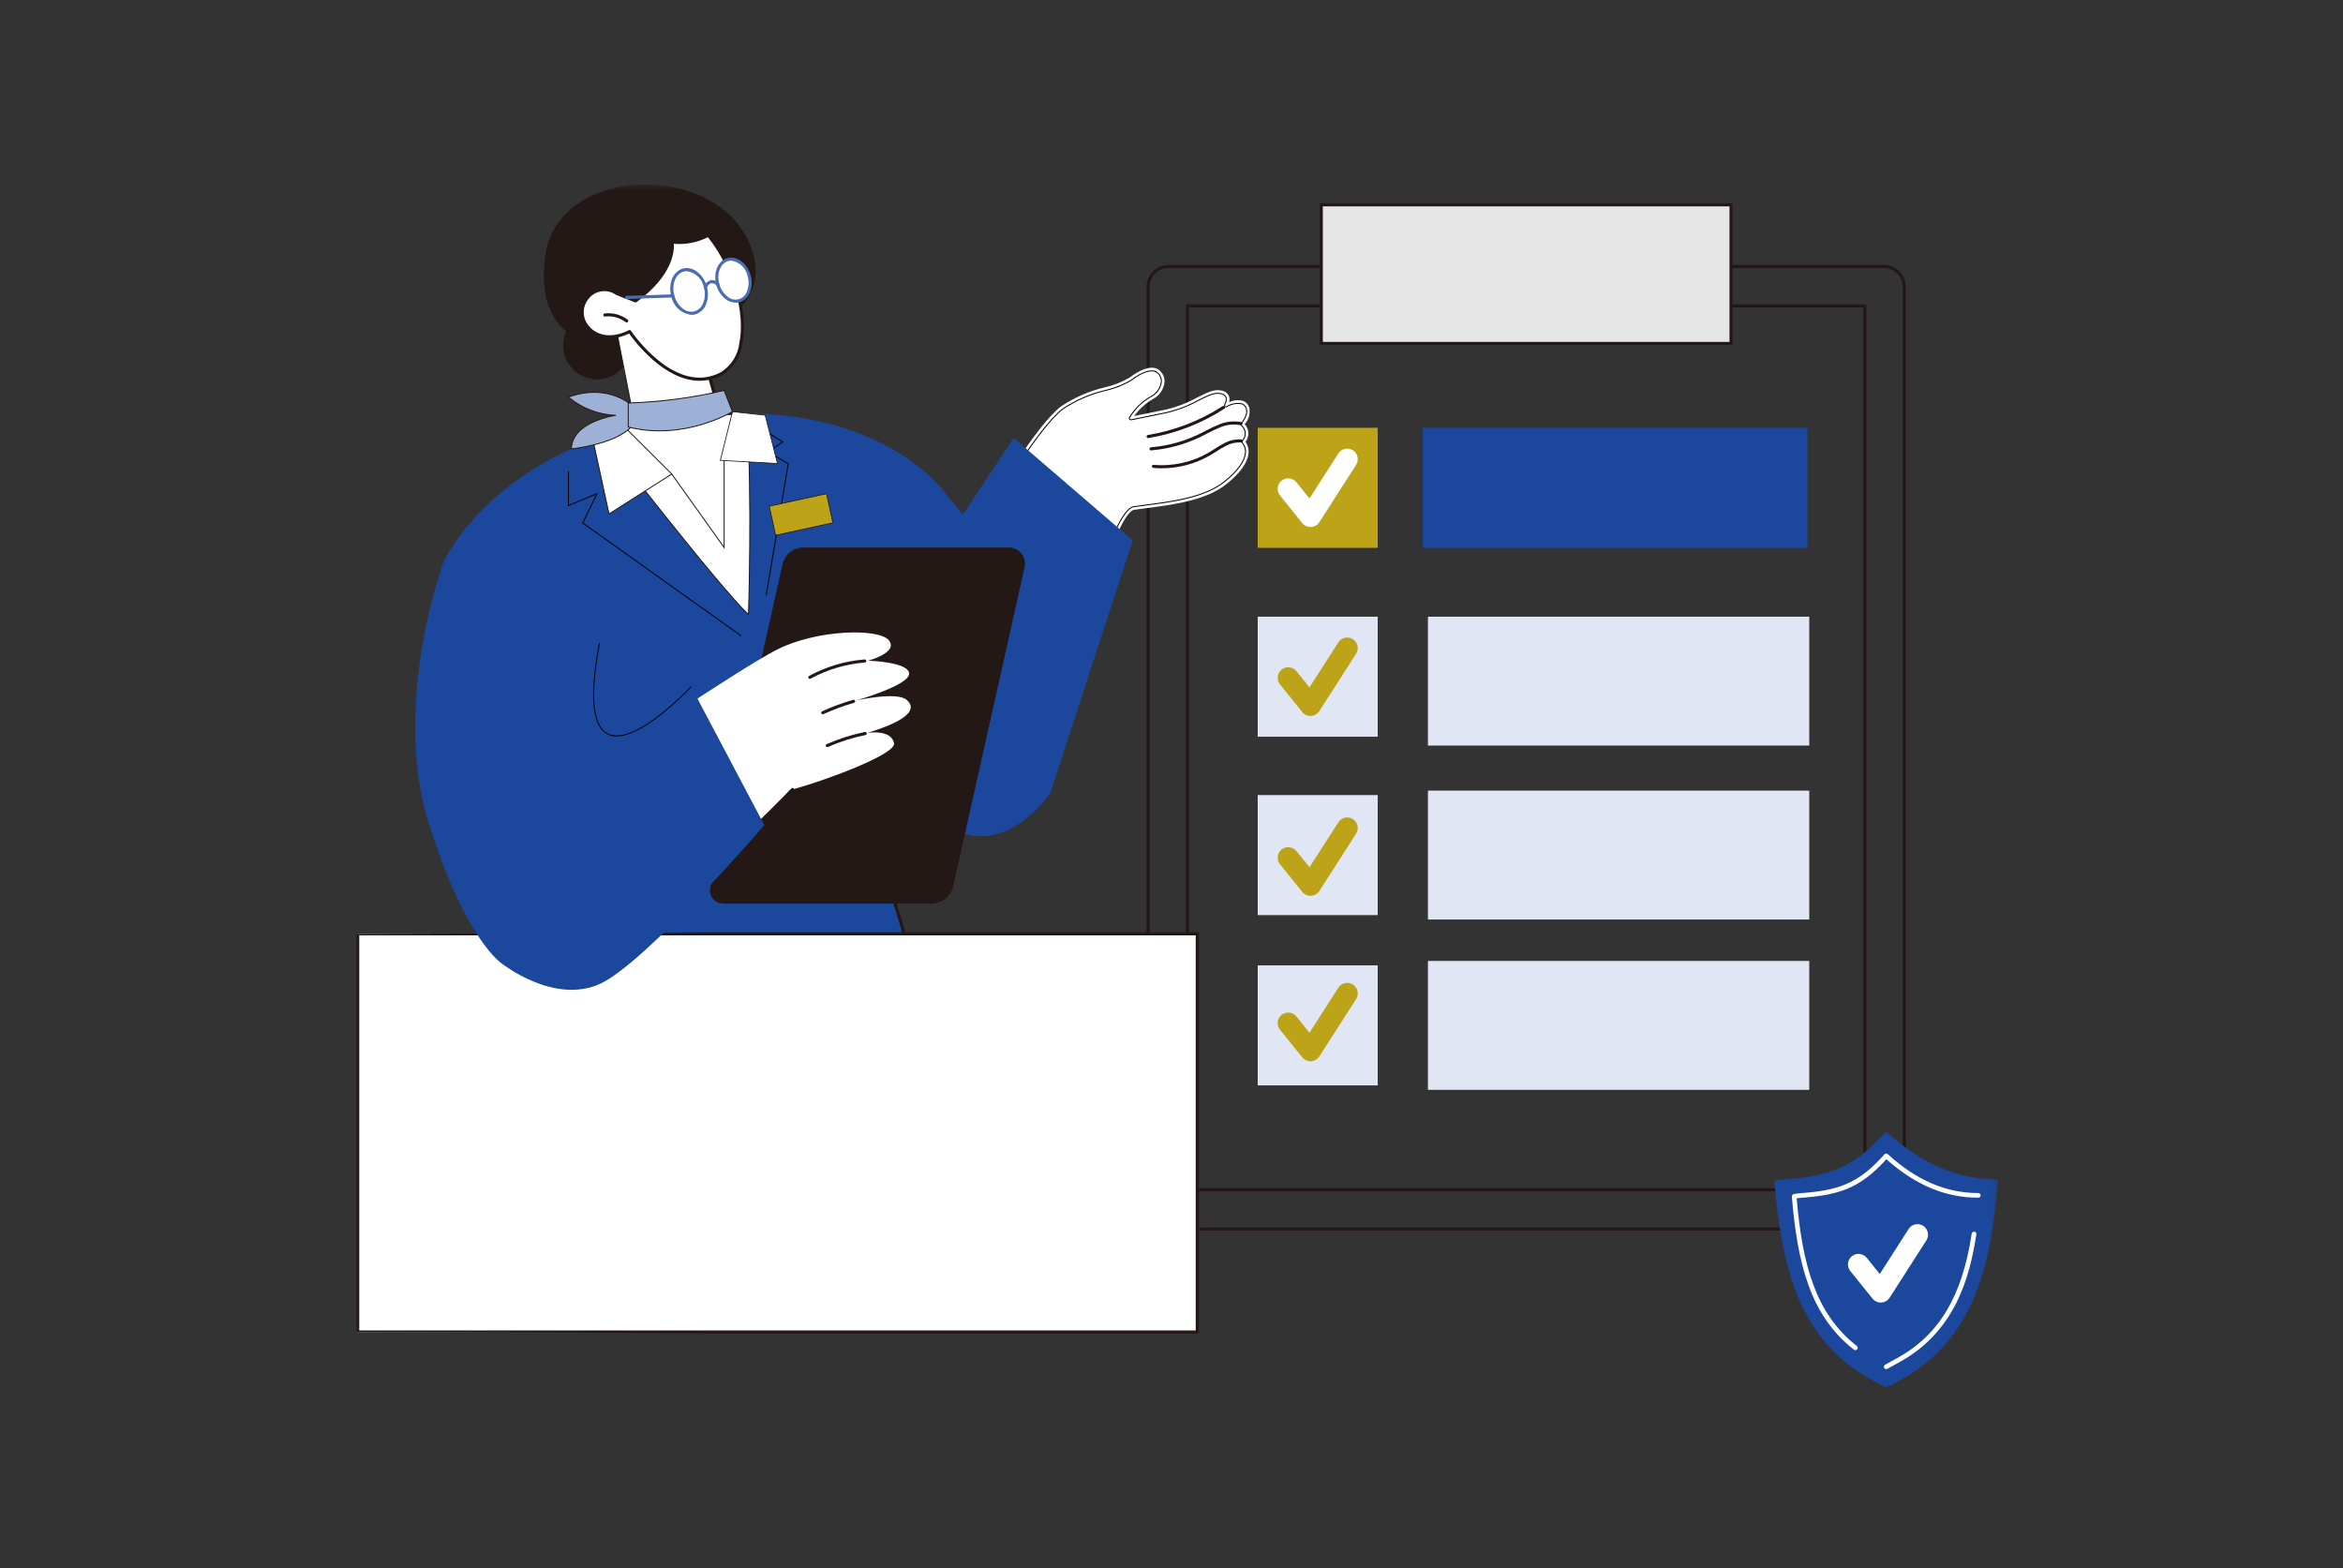 <svg width="375" height="251" viewBox="0 0 375 251" fill="none" xmlns="http://www.w3.org/2000/svg">
<rect x="0" y="0" width="375" height="251" fill="#333333" stroke="none"/>
<mask id="mask0_15_2579" style="mask-type:luminance" maskUnits="userSpaceOnUse" x="57" y="29" width="263" height="194">
<path d="M319.789 29.525H57V222.114H319.789V29.525Z" fill="white"/>
</mask>
<g mask="url(#mask0_15_2579)">
<path d="M301.55 196.958H192.167C192.101 196.958 192.037 196.932 191.99 196.885C191.943 196.838 191.917 196.774 191.917 196.708C191.917 196.642 191.943 196.578 191.99 196.531C192.037 196.484 192.101 196.458 192.167 196.458H301.55C302.337 196.457 303.092 196.144 303.649 195.588C304.206 195.031 304.519 194.276 304.52 193.488V45.877C304.519 45.09 304.206 44.334 303.649 43.778C303.092 43.221 302.337 42.907 301.55 42.907H186.978C186.19 42.907 185.435 43.221 184.878 43.778C184.321 44.334 184.008 45.09 184.008 45.877V180.977C184.008 181.043 183.981 181.107 183.935 181.154C183.888 181.201 183.824 181.227 183.758 181.227C183.692 181.227 183.628 181.201 183.581 181.154C183.534 181.107 183.508 181.043 183.508 180.977V45.877C183.508 44.957 183.873 44.075 184.524 43.424C185.174 42.773 186.057 42.408 186.977 42.408H301.55C302.47 42.409 303.352 42.775 304.002 43.425C304.652 44.075 305.018 44.957 305.019 45.877V193.49C305.017 194.41 304.652 195.291 304.001 195.942C303.351 196.592 302.469 196.958 301.55 196.959" fill="#231815"/>
<path d="M298.478 190.667H191.412C191.346 190.667 191.282 190.641 191.235 190.594C191.188 190.547 191.162 190.483 191.162 190.417C191.162 190.351 191.188 190.287 191.235 190.24C191.282 190.193 191.346 190.167 191.412 190.167H298.229V49.197H190.298V180.981C190.298 181.047 190.272 181.111 190.225 181.158C190.178 181.205 190.114 181.231 190.048 181.231C189.982 181.231 189.918 181.205 189.871 181.158C189.824 181.111 189.798 181.047 189.798 180.981V48.948C189.797 48.915 189.804 48.883 189.816 48.852C189.828 48.822 189.847 48.794 189.87 48.771C189.893 48.748 189.921 48.73 189.951 48.717C189.981 48.705 190.014 48.699 190.047 48.699H298.478C298.511 48.699 298.543 48.705 298.573 48.718C298.604 48.73 298.631 48.748 298.654 48.772C298.677 48.795 298.696 48.822 298.708 48.852C298.721 48.883 298.727 48.915 298.727 48.948V190.418C298.726 190.484 298.7 190.547 298.653 190.593C298.607 190.64 298.544 190.666 298.478 190.667Z" fill="#231815"/>
<path d="M277.054 32.776H211.472V54.974H277.054V32.776Z" fill="#E6E6E6"/>
<path d="M277.055 55.223H211.472C211.406 55.222 211.343 55.196 211.296 55.15C211.25 55.103 211.223 55.04 211.223 54.974V32.776C211.223 32.743 211.229 32.711 211.241 32.681C211.254 32.65 211.272 32.623 211.295 32.6C211.318 32.577 211.346 32.558 211.376 32.546C211.406 32.533 211.439 32.527 211.472 32.527H277.054C277.086 32.527 277.119 32.533 277.149 32.545C277.18 32.557 277.207 32.576 277.231 32.599C277.254 32.622 277.272 32.65 277.285 32.68C277.297 32.711 277.303 32.743 277.303 32.776V54.976C277.303 55.009 277.296 55.041 277.284 55.071C277.272 55.102 277.253 55.129 277.23 55.152C277.207 55.175 277.179 55.194 277.149 55.206C277.119 55.219 277.086 55.225 277.054 55.225M211.721 54.725H276.808V33.025H211.721V54.725Z" fill="#231815"/>
<path d="M289.574 98.697H228.543V119.326H289.574V98.697Z" fill="#E0E6F4"/>
<path d="M289.574 126.536H228.543V147.165H289.574V126.536Z" fill="#E0E6F4"/>
<path d="M220.508 98.697H201.296V117.909H220.508V98.697Z" fill="#E0E6F4"/>
<path d="M220.508 127.245H201.296V146.457H220.508V127.245Z" fill="#E0E6F4"/>
<path d="M289.574 153.795H228.543V174.424H289.574V153.795Z" fill="#E0E6F4"/>
<path d="M220.508 154.504H201.296V173.716H220.508V154.504Z" fill="#E0E6F4"/>
<path d="M289.283 68.467H227.703V87.679H289.283V68.467Z" fill="#1B489D"/>
<path d="M220.508 68.467H201.296V87.679H220.508V68.467Z" fill="#BCA317"/>
<path d="M301.877 222.115L299.529 220.826C287.746 214.348 285.11 202.392 283.977 188.972L284.849 188.836C292.806 188.279 296.699 186.944 301.873 181.104C308.052 186.723 313.95 188.772 319.731 188.772L319.789 188.784C318.723 202.307 316.036 214.372 304.147 220.872L301.877 222.115Z" fill="#1B489D"/>
<path d="M296.953 216.085C296.87 216.084 296.79 216.057 296.723 216.007C289.723 210.545 287.691 202.261 286.788 191.5C286.781 191.406 286.809 191.313 286.868 191.239C286.926 191.164 287.01 191.115 287.103 191.1L287.819 190.987H287.85C294.036 190.555 297.318 189.593 301.608 184.746C301.676 184.672 301.769 184.627 301.869 184.621C301.97 184.618 302.067 184.654 302.142 184.721C306.736 188.902 311.462 190.934 316.585 190.934C316.611 190.933 316.638 190.935 316.663 190.942L316.71 190.95C316.758 190.96 316.804 190.98 316.844 191.008C316.885 191.036 316.919 191.071 316.946 191.112C316.973 191.154 316.991 191.2 317 191.248C317.009 191.296 317.008 191.346 316.998 191.394C316.988 191.442 316.969 191.487 316.942 191.528C316.914 191.568 316.879 191.603 316.838 191.63C316.797 191.657 316.752 191.675 316.703 191.684C316.655 191.693 316.606 191.692 316.558 191.682H316.546C311.346 191.67 306.56 189.658 301.916 185.527C297.575 190.319 294.188 191.293 287.916 191.733L287.558 191.791C288.462 202.179 290.475 210.179 297.182 215.415C297.244 215.463 297.289 215.529 297.312 215.604C297.334 215.678 297.333 215.759 297.307 215.832C297.282 215.906 297.234 215.97 297.17 216.016C297.107 216.061 297.031 216.085 296.953 216.085Z" fill="white"/>
<path d="M301.888 219.117C301.805 219.117 301.725 219.089 301.66 219.039C301.594 218.988 301.548 218.917 301.527 218.836C301.507 218.756 301.513 218.672 301.546 218.596C301.579 218.52 301.637 218.457 301.709 218.417L303.578 217.393C310.336 213.698 314.035 207.544 315.578 197.433C315.586 197.384 315.603 197.338 315.628 197.296C315.653 197.254 315.687 197.217 315.727 197.188C315.766 197.159 315.811 197.138 315.859 197.126C315.907 197.114 315.956 197.112 316.005 197.12C316.053 197.127 316.1 197.144 316.142 197.169C316.184 197.195 316.221 197.228 316.25 197.268C316.279 197.307 316.3 197.352 316.312 197.4C316.323 197.448 316.326 197.497 316.318 197.546C315.251 204.522 312.884 213.157 303.938 218.046L302.069 219.066C302.014 219.096 301.953 219.113 301.89 219.113" fill="white"/>
<path d="M301.172 208.466H301.11C300.843 208.481 300.576 208.432 300.332 208.323C300.087 208.214 299.872 208.048 299.705 207.839L296.143 203.42C295.862 203.072 295.73 202.627 295.777 202.182C295.824 201.737 296.046 201.328 296.394 201.047C296.742 200.766 297.187 200.634 297.632 200.681C298.077 200.728 298.486 200.95 298.767 201.298L300.861 203.898L305.478 196.692C305.598 196.506 305.753 196.345 305.935 196.219C306.117 196.092 306.323 196.003 306.539 195.956C306.756 195.909 306.979 195.905 307.197 195.945C307.415 195.984 307.624 196.066 307.81 196.186C307.996 196.306 308.157 196.461 308.283 196.643C308.41 196.826 308.499 197.031 308.546 197.247C308.593 197.464 308.597 197.687 308.557 197.906C308.518 198.124 308.436 198.332 308.316 198.518L302.437 207.695C302.299 207.912 302.113 208.094 301.894 208.228C301.675 208.361 301.428 208.443 301.172 208.466Z" fill="white"/>
<path d="M209.895 84.343H209.833C209.565 84.358 209.299 84.309 209.054 84.2C208.81 84.091 208.595 83.925 208.428 83.716L204.866 79.302C204.726 79.13 204.622 78.932 204.559 78.719C204.497 78.507 204.476 78.284 204.5 78.064C204.523 77.843 204.589 77.63 204.695 77.435C204.801 77.24 204.944 77.068 205.117 76.929C205.465 76.648 205.91 76.516 206.355 76.563C206.8 76.61 207.208 76.832 207.49 77.18L209.584 79.78L214.206 72.571C214.325 72.385 214.481 72.224 214.663 72.097C214.845 71.971 215.05 71.882 215.267 71.835C215.483 71.788 215.707 71.784 215.925 71.824C216.143 71.863 216.351 71.945 216.538 72.065C216.724 72.185 216.885 72.34 217.011 72.522C217.137 72.704 217.227 72.91 217.274 73.126C217.321 73.343 217.324 73.567 217.285 73.784C217.245 74.003 217.163 74.211 217.044 74.397L211.165 83.573C211.027 83.79 210.841 83.972 210.622 84.106C210.402 84.239 210.155 84.321 209.9 84.344" fill="white"/>
<path d="M209.895 114.577H209.833C209.565 114.592 209.299 114.543 209.054 114.434C208.81 114.325 208.595 114.159 208.428 113.95L204.866 109.536C204.584 109.188 204.453 108.743 204.5 108.298C204.547 107.853 204.769 107.444 205.117 107.163C205.465 106.882 205.91 106.75 206.355 106.797C206.8 106.844 207.208 107.066 207.49 107.414L209.584 110.014L214.206 102.804C214.325 102.618 214.481 102.457 214.663 102.33C214.845 102.204 215.05 102.115 215.267 102.068C215.483 102.021 215.707 102.017 215.925 102.057C216.143 102.096 216.351 102.178 216.538 102.298C216.724 102.418 216.885 102.573 217.011 102.755C217.137 102.937 217.227 103.143 217.274 103.359C217.321 103.576 217.324 103.799 217.285 104.017C217.245 104.236 217.163 104.444 217.044 104.63L211.161 113.804C211.023 114.021 210.837 114.203 210.618 114.337C210.398 114.47 210.151 114.552 209.896 114.575" fill="#BCA317"/>
<path d="M209.895 143.37H209.833C209.565 143.385 209.299 143.336 209.054 143.227C208.81 143.118 208.595 142.952 208.428 142.743L204.866 138.329C204.726 138.157 204.622 137.959 204.559 137.746C204.497 137.534 204.476 137.311 204.5 137.091C204.523 136.87 204.589 136.657 204.695 136.462C204.801 136.267 204.944 136.095 205.117 135.956C205.289 135.817 205.487 135.713 205.699 135.65C205.912 135.587 206.135 135.567 206.355 135.59C206.575 135.613 206.789 135.68 206.984 135.786C207.178 135.892 207.35 136.035 207.49 136.207L209.584 138.801L214.206 131.601C214.448 131.225 214.829 130.96 215.267 130.865C215.704 130.77 216.161 130.853 216.538 131.095C216.914 131.337 217.179 131.719 217.274 132.156C217.368 132.594 217.286 133.051 217.044 133.427L211.161 142.601C211.023 142.818 210.837 143 210.618 143.134C210.398 143.267 210.151 143.349 209.896 143.372" fill="#BCA317"/>
<path d="M209.895 169.846H209.833C209.565 169.861 209.299 169.812 209.054 169.703C208.81 169.593 208.595 169.428 208.428 169.219L204.866 164.805C204.726 164.633 204.622 164.435 204.559 164.222C204.497 164.01 204.476 163.787 204.5 163.566C204.523 163.346 204.589 163.133 204.695 162.938C204.801 162.743 204.944 162.571 205.117 162.432C205.289 162.293 205.487 162.189 205.699 162.126C205.912 162.063 206.135 162.043 206.355 162.066C206.575 162.089 206.789 162.156 206.984 162.262C207.178 162.368 207.35 162.511 207.49 162.683L209.584 165.283L214.206 158.076C214.325 157.89 214.481 157.729 214.663 157.602C214.845 157.476 215.05 157.387 215.267 157.34C215.483 157.293 215.707 157.289 215.925 157.329C216.143 157.368 216.351 157.45 216.538 157.57C216.724 157.69 216.885 157.845 217.011 158.027C217.137 158.209 217.227 158.415 217.274 158.631C217.321 158.848 217.324 159.071 217.285 159.289C217.245 159.507 217.163 159.716 217.044 159.902L211.161 169.076C211.023 169.293 210.837 169.475 210.618 169.609C210.398 169.742 210.151 169.824 209.896 169.847" fill="#BCA317"/>
<path d="M100.98 55.297C100.98 56.369 100.662 57.416 100.066 58.308C99.471 59.199 98.625 59.893 97.634 60.303C96.644 60.714 95.555 60.821 94.503 60.612C93.452 60.403 92.487 59.887 91.729 59.129C90.971 58.371 90.455 57.405 90.246 56.354C90.037 55.303 90.144 54.213 90.554 53.223C90.964 52.233 91.659 51.387 92.55 50.791C93.441 50.196 94.489 49.878 95.561 49.878C96.272 49.878 96.977 50.018 97.635 50.29C98.292 50.562 98.889 50.962 99.393 51.465C99.896 51.968 100.295 52.566 100.567 53.223C100.84 53.881 100.98 54.585 100.98 55.297Z" fill="#231815"/>
<path d="M87.233 41.115C89.023 26.773 113.099 25.776 119.46 37.938C125.821 50.1 109.681 54.347 109.681 54.347C109.681 54.347 84.598 62.239 87.233 41.115Z" fill="#231815"/>
<path d="M159.696 99.496L149.212 78.602L131.742 93.415L143.458 123.496L159.696 99.496Z" fill="white"/>
<path d="M143.455 123.749H143.428C143.383 123.744 143.34 123.726 143.305 123.698C143.269 123.67 143.243 123.632 143.228 123.589L131.505 93.512C131.486 93.464 131.483 93.411 131.496 93.361C131.508 93.311 131.536 93.266 131.575 93.232L149.055 78.412C149.083 78.387 149.117 78.37 149.153 78.36C149.19 78.35 149.228 78.35 149.265 78.357C149.302 78.365 149.336 78.38 149.366 78.403C149.396 78.427 149.42 78.456 149.437 78.49L159.917 99.382C159.936 99.422 159.945 99.466 159.942 99.511C159.939 99.555 159.925 99.598 159.901 99.635L143.663 123.635C143.64 123.669 143.609 123.696 143.573 123.715C143.537 123.735 143.497 123.744 143.457 123.744M132.035 93.492L143.519 122.966L159.411 99.476L149.129 78.998L132.035 93.492Z" fill="#231815"/>
<path d="M150.134 94.801C153.906 89.152 164.554 69.379 169.989 65.233C173.508 62.551 179.009 62.142 181.006 60.596C182.524 59.42 184.288 58.696 185.265 59.354C186.41 60.125 186.737 62.208 184.307 63.71C182.951 64.49 181.815 65.602 181.007 66.941C181.007 66.941 182.475 66.661 186.66 65.796C190.845 64.931 193.438 62.296 195.38 62.74C197.322 63.184 196.244 64.858 196.244 64.858C198.144 63.958 199.331 64.138 199.724 65.358C200.117 66.578 198.868 67.904 198.868 67.904C199.068 68.075 199.232 68.284 199.349 68.52C199.466 68.755 199.534 69.012 199.549 69.275C199.564 69.537 199.526 69.8 199.438 70.047C199.349 70.295 199.211 70.522 199.032 70.715C200.153 72.081 199.791 74.343 196.159 77.271C192.527 80.199 186.259 80.685 181.49 81.347C177.975 81.834 171.018 108.232 167.175 122.835C166.794 124.281 166.102 125.626 165.149 126.778C164.195 127.929 163.002 128.859 161.652 129.503C160.302 130.146 158.829 130.488 157.333 130.504C155.838 130.521 154.358 130.211 152.994 129.597C150.583 128.551 148.391 127.058 146.534 125.198L150.134 94.801Z" fill="white"/>
<path d="M157.215 130.748C155.726 130.748 154.253 130.432 152.894 129.821C150.452 128.765 148.233 127.255 146.354 125.371C146.329 125.344 146.309 125.311 146.297 125.276C146.285 125.24 146.281 125.202 146.284 125.165L149.884 94.765C149.889 94.726 149.904 94.688 149.927 94.656C150.947 93.126 152.489 90.533 154.276 87.528C159.158 79.321 165.842 68.078 169.837 65.028C171.967 63.614 174.33 62.587 176.817 61.995C178.237 61.676 179.598 61.136 180.85 60.395C182.294 59.278 184.25 58.363 185.405 59.141C185.718 59.358 185.971 59.65 186.143 59.99C186.314 60.33 186.398 60.708 186.386 61.088C186.334 61.688 186.128 62.264 185.786 62.76C185.445 63.256 184.981 63.655 184.439 63.918C183.297 64.603 182.304 65.509 181.519 66.585C182.282 66.433 183.863 66.118 186.603 65.549C188.35 65.138 190.032 64.491 191.603 63.626C193.133 62.855 194.34 62.248 195.434 62.493C195.701 62.526 195.956 62.624 196.176 62.779C196.396 62.934 196.575 63.141 196.695 63.381C196.813 63.703 196.821 64.054 196.718 64.381C197.439 64.023 198.269 63.954 199.038 64.19C199.262 64.293 199.461 64.443 199.621 64.631C199.78 64.818 199.896 65.038 199.961 65.276C200.046 65.74 200.022 66.218 199.891 66.671C199.76 67.124 199.525 67.54 199.206 67.888C199.568 68.261 199.782 68.754 199.807 69.273C199.833 69.792 199.669 70.303 199.346 70.71C199.731 71.254 199.902 71.921 199.825 72.583C199.673 74.062 198.494 75.705 196.313 77.461C193.055 80.085 187.853 80.761 183.267 81.354C182.667 81.432 182.084 81.51 181.523 81.588C180.546 81.724 178.568 84.488 174.691 96.868C172.02 105.382 169.358 115.504 167.415 122.893C166.82 125.144 165.497 127.135 163.652 128.555C161.807 129.975 159.544 130.745 157.215 130.745M146.793 125.107C148.611 126.905 150.747 128.35 153.093 129.366C154.424 129.964 155.868 130.266 157.327 130.25C158.785 130.233 160.222 129.899 161.539 129.271C162.855 128.643 164.019 127.736 164.949 126.612C165.879 125.489 166.554 124.176 166.925 122.766C172.168 102.855 178.048 81.571 181.448 81.096C182.012 81.018 182.596 80.94 183.196 80.862C187.72 80.278 192.847 79.612 195.996 77.074C198.04 75.427 199.196 73.858 199.328 72.535C199.365 72.239 199.34 71.939 199.255 71.653C199.171 71.367 199.029 71.102 198.837 70.873C198.8 70.826 198.78 70.768 198.781 70.708C198.783 70.648 198.806 70.591 198.845 70.546C199.003 70.377 199.125 70.178 199.203 69.96C199.281 69.743 199.314 69.512 199.3 69.281C199.285 69.051 199.224 68.826 199.12 68.619C199.016 68.413 198.871 68.23 198.693 68.082C198.67 68.06 198.65 68.033 198.637 68.004C198.623 67.974 198.616 67.942 198.615 67.909C198.614 67.877 198.619 67.845 198.63 67.814C198.642 67.784 198.659 67.756 198.681 67.732C198.693 67.72 199.826 66.494 199.481 65.432C199.438 65.262 199.358 65.104 199.246 64.968C199.134 64.833 198.994 64.724 198.835 64.649C197.981 64.462 197.088 64.618 196.348 65.084C196.299 65.107 196.244 65.113 196.191 65.101C196.139 65.09 196.091 65.062 196.055 65.021C196.02 64.98 195.999 64.929 195.995 64.875C195.991 64.821 196.004 64.767 196.033 64.722C196.142 64.554 196.216 64.366 196.251 64.168C196.285 63.971 196.279 63.769 196.233 63.574C196.141 63.409 196.01 63.269 195.851 63.165C195.692 63.062 195.511 62.999 195.322 62.982C194.407 62.776 193.27 63.348 191.822 64.072C190.213 64.956 188.491 65.618 186.703 66.038C182.569 66.894 181.062 67.183 181.046 67.186C181.001 67.194 180.954 67.189 180.911 67.173C180.868 67.157 180.83 67.129 180.801 67.093C180.774 67.055 180.757 67.01 180.753 66.964C180.749 66.917 180.758 66.87 180.778 66.828C181.607 65.446 182.776 64.298 184.173 63.496C184.638 63.269 185.038 62.929 185.338 62.507C185.637 62.086 185.826 61.596 185.886 61.082C185.897 60.784 185.832 60.489 185.699 60.222C185.566 59.956 185.368 59.727 185.123 59.556C184.348 59.038 182.792 59.52 181.148 60.794C179.85 61.577 178.434 62.145 176.955 62.476C174.526 63.054 172.218 64.054 170.134 65.431C166.215 68.42 159.558 79.613 154.7 87.789C152.929 90.767 151.4 93.34 150.367 94.889L146.793 125.107ZM146.793 125.107C148.611 126.905 150.747 128.35 153.093 129.366C154.424 129.964 155.868 130.266 157.327 130.25C158.785 130.233 160.222 129.899 161.539 129.271C162.855 128.643 164.019 127.736 164.949 126.612C165.879 125.489 166.554 124.176 166.925 122.766C172.168 102.855 178.048 81.571 181.448 81.096C182.012 81.018 182.596 80.94 183.196 80.862C187.72 80.278 192.847 79.612 195.996 77.074C198.04 75.427 199.196 73.858 199.328 72.535C199.365 72.239 199.34 71.939 199.255 71.653C199.171 71.367 199.029 71.102 198.837 70.873C198.8 70.826 198.78 70.768 198.781 70.708C198.783 70.648 198.806 70.591 198.845 70.546C199.003 70.377 199.125 70.178 199.203 69.96C199.281 69.743 199.314 69.512 199.3 69.281C199.285 69.051 199.224 68.826 199.12 68.619C199.016 68.413 198.871 68.23 198.693 68.082C198.67 68.06 198.65 68.033 198.637 68.004C198.623 67.974 198.616 67.942 198.615 67.909C198.614 67.877 198.619 67.845 198.63 67.814C198.642 67.784 198.659 67.756 198.681 67.732C198.693 67.72 199.826 66.494 199.481 65.432C199.438 65.262 199.358 65.104 199.246 64.968C199.134 64.833 198.994 64.724 198.835 64.649C197.981 64.462 197.088 64.618 196.348 65.084C196.299 65.107 196.244 65.113 196.191 65.101C196.139 65.09 196.091 65.062 196.055 65.021C196.02 64.98 195.999 64.929 195.995 64.875C195.991 64.821 196.004 64.767 196.033 64.722C196.142 64.554 196.216 64.366 196.251 64.168C196.285 63.971 196.279 63.769 196.233 63.574C196.141 63.409 196.01 63.269 195.851 63.165C195.692 63.062 195.511 62.999 195.322 62.982C194.407 62.776 193.27 63.348 191.822 64.072C190.213 64.956 188.491 65.618 186.703 66.038C182.569 66.894 181.062 67.183 181.046 67.186C181.001 67.194 180.954 67.189 180.911 67.173C180.868 67.157 180.83 67.129 180.801 67.093C180.774 67.055 180.757 67.01 180.753 66.964C180.749 66.917 180.758 66.87 180.778 66.828C181.607 65.446 182.776 64.298 184.173 63.496C184.638 63.269 185.038 62.929 185.338 62.507C185.637 62.086 185.826 61.596 185.886 61.082C185.897 60.784 185.832 60.489 185.699 60.222C185.566 59.956 185.368 59.727 185.123 59.556C184.348 59.038 182.792 59.52 181.148 60.794C179.85 61.577 178.434 62.145 176.955 62.476C174.526 63.054 172.218 64.054 170.134 65.431C166.215 68.42 159.558 79.613 154.7 87.789C152.929 90.767 151.4 93.34 150.367 94.889L146.793 125.107Z" fill="white"/>
<path d="M185.946 74.95C185.491 74.95 185.035 74.931 184.583 74.888C184.551 74.885 184.519 74.876 184.49 74.861C184.461 74.846 184.436 74.825 184.415 74.8C184.394 74.775 184.378 74.747 184.368 74.715C184.358 74.684 184.355 74.651 184.357 74.619C184.36 74.586 184.369 74.555 184.384 74.525C184.399 74.496 184.419 74.471 184.444 74.45C184.469 74.428 184.498 74.413 184.53 74.403C184.561 74.393 184.594 74.39 184.626 74.393C187.738 74.668 190.858 73.962 193.549 72.376C193.833 72.209 194.11 72.033 194.386 71.854C194.873 71.546 195.375 71.227 195.904 70.954C196.747 70.486 197.706 70.267 198.668 70.323C198.701 70.326 198.732 70.336 198.761 70.352C198.79 70.367 198.815 70.388 198.836 70.413C198.856 70.439 198.872 70.468 198.881 70.499C198.89 70.53 198.893 70.563 198.89 70.596C198.887 70.628 198.877 70.659 198.861 70.688C198.846 70.717 198.825 70.742 198.8 70.763C198.774 70.783 198.745 70.799 198.714 70.808C198.683 70.817 198.65 70.82 198.617 70.817C197.75 70.774 196.888 70.975 196.129 71.397C195.623 71.654 195.129 71.965 194.654 72.269C194.374 72.448 194.09 72.631 193.801 72.798C191.422 74.204 188.71 74.947 185.946 74.95Z" fill="#231815"/>
<path d="M184.233 72.088C184.2 72.089 184.168 72.084 184.137 72.073C184.106 72.061 184.078 72.044 184.054 72.022C184.03 71.999 184.01 71.972 183.996 71.942C183.983 71.913 183.975 71.88 183.974 71.847C183.973 71.815 183.978 71.782 183.989 71.751C184.001 71.72 184.018 71.692 184.04 71.668C184.063 71.644 184.09 71.624 184.119 71.611C184.149 71.597 184.181 71.589 184.214 71.588C186.921 71.359 189.561 70.629 192 69.435C192.319 69.279 192.638 69.116 192.954 68.948C193.661 68.566 194.388 68.225 195.134 67.928C196.248 67.456 197.478 67.327 198.665 67.558C198.729 67.574 198.784 67.614 198.818 67.67C198.852 67.726 198.863 67.793 198.849 67.857C198.834 67.921 198.794 67.977 198.739 68.012C198.683 68.047 198.616 68.059 198.552 68.045C197.461 67.833 196.331 67.954 195.309 68.391C194.582 68.683 193.872 69.017 193.183 69.391C192.864 69.558 192.545 69.722 192.218 69.882C189.722 71.102 187.022 71.848 184.253 72.082H184.234" fill="#231815"/>
<path d="M183.758 70.114C183.696 70.113 183.637 70.088 183.592 70.046C183.547 70.004 183.519 69.946 183.514 69.885C183.51 69.823 183.528 69.762 183.565 69.713C183.603 69.664 183.658 69.631 183.719 69.62C187.981 68.919 192.053 67.347 195.682 65.003C195.737 64.967 195.804 64.954 195.869 64.968C195.934 64.981 195.99 65.02 196.027 65.075C196.063 65.13 196.075 65.198 196.062 65.262C196.048 65.327 196.01 65.384 195.955 65.42C192.267 67.802 188.128 69.399 183.797 70.11H183.758" fill="#231815"/>
<path d="M68.531 184.367H154.042C154.042 184.367 143.862 142.342 138.189 130.616L86.469 134.474L68.531 184.367Z" fill="white"/>
<path d="M154.042 184.617H68.531C68.492 184.617 68.453 184.607 68.418 184.589C68.383 184.571 68.353 184.544 68.331 184.512C68.308 184.479 68.293 184.441 68.287 184.401C68.282 184.361 68.286 184.32 68.3 184.282L86.229 134.389C86.246 134.344 86.275 134.304 86.314 134.275C86.353 134.246 86.399 134.229 86.447 134.225L138.17 130.364C138.22 130.36 138.269 130.371 138.312 130.396C138.355 130.421 138.39 130.459 138.411 130.504C144.033 142.125 154.185 183.889 154.285 184.31C154.294 184.347 154.294 184.385 154.286 184.422C154.278 184.459 154.261 184.494 154.238 184.524C154.215 184.553 154.185 184.577 154.151 184.593C154.117 184.609 154.079 184.617 154.042 184.617Z" fill="#231815"/>
<path d="M68.885 184.118H153.726C152.788 180.287 143.394 142.118 138.037 130.877L86.645 134.708L68.885 184.118Z" fill="#1B489D"/>
<path d="M88.498 135.654C88.514 135.732 137.967 133.377 137.967 133.377L163.311 93.796L151.036 78.601C151.036 78.601 139.057 61.978 107.274 67.183C78.882 71.831 70.96 90.02 70.96 90.02L93.76 105.047L88.498 135.654Z" fill="#1B489D"/>
<path d="M146.793 125.107C148.61 126.905 150.747 128.35 153.093 129.366C154.423 129.964 155.868 130.266 157.326 130.25C158.785 130.233 160.222 129.899 161.538 129.271C162.855 128.643 164.019 127.736 164.949 126.612C165.879 125.489 166.553 124.176 166.925 122.766C172.165 102.853 178.044 81.566 181.446 81.095C182.01 81.017 182.594 80.939 183.194 80.861C187.718 80.277 192.845 79.611 195.994 77.073C198.038 75.426 199.194 73.857 199.326 72.534C199.362 72.238 199.337 71.938 199.253 71.652C199.169 71.366 199.026 71.101 198.835 70.872C198.797 70.825 198.778 70.767 198.779 70.707C198.78 70.647 198.803 70.59 198.843 70.545C199.001 70.376 199.122 70.177 199.2 69.959C199.278 69.742 199.311 69.511 199.297 69.28C199.283 69.05 199.222 68.825 199.118 68.618C199.013 68.412 198.868 68.229 198.691 68.081C198.667 68.059 198.648 68.032 198.634 68.003C198.621 67.973 198.613 67.941 198.612 67.909C198.611 67.876 198.616 67.844 198.628 67.813C198.639 67.783 198.657 67.755 198.679 67.731C198.691 67.719 199.824 66.493 199.479 65.431C199.436 65.261 199.355 65.103 199.243 64.968C199.132 64.833 198.992 64.724 198.833 64.649C197.977 64.46 197.082 64.617 196.341 65.085C196.292 65.108 196.237 65.114 196.184 65.102C196.131 65.091 196.083 65.063 196.048 65.022C196.012 64.981 195.991 64.93 195.987 64.876C195.983 64.822 195.997 64.769 196.026 64.723C196.135 64.555 196.209 64.367 196.243 64.169C196.277 63.972 196.272 63.77 196.226 63.575C196.134 63.41 196.002 63.27 195.844 63.166C195.685 63.063 195.503 63 195.315 62.983C194.4 62.777 193.263 63.349 191.815 64.073C190.206 64.957 188.483 65.619 186.696 66.039C182.562 66.895 181.055 67.184 181.039 67.187C180.994 67.195 180.947 67.191 180.904 67.174C180.861 67.158 180.823 67.13 180.794 67.094C180.767 67.056 180.75 67.011 180.746 66.965C180.742 66.918 180.75 66.871 180.771 66.829C181.599 65.447 182.768 64.299 184.166 63.497C184.631 63.27 185.031 62.93 185.33 62.508C185.629 62.087 185.818 61.597 185.879 61.083C185.889 60.785 185.825 60.49 185.691 60.223C185.558 59.957 185.36 59.728 185.116 59.557C184.345 59.039 182.788 59.522 181.145 60.795C179.847 61.578 178.431 62.145 176.952 62.477C174.523 63.055 172.214 64.055 170.131 65.432C166.215 68.417 159.558 79.613 154.7 87.79C152.929 90.768 151.4 93.341 150.367 94.89L146.793 125.107Z" stroke="#040000" stroke-width="0.153" stroke-miterlimit="10"/>
<path d="M151.967 85.605L162.233 70.083L181.293 86.483L168.093 126.955C168.093 126.955 157.313 142.804 146.28 126.375" fill="#1B489D"/>
<path d="M149.076 144.615H115.743C115.425 144.614 115.112 144.543 114.826 144.405C114.54 144.267 114.288 144.066 114.09 143.818C113.891 143.57 113.751 143.281 113.68 142.971C113.608 142.662 113.607 142.34 113.676 142.03L125.242 90.311C125.413 89.549 125.837 88.868 126.447 88.38C127.056 87.891 127.813 87.625 128.594 87.625H161.455C161.844 87.625 162.228 87.713 162.578 87.881C162.928 88.05 163.236 88.295 163.479 88.598C163.722 88.901 163.894 89.256 163.981 89.634C164.069 90.013 164.07 90.407 163.985 90.786L152.571 141.812C152.393 142.607 151.949 143.317 151.312 143.826C150.676 144.335 149.886 144.612 149.071 144.612" fill="#231815"/>
<path d="M73.031 91.367L93.758 105.051L95.673 122.476C95.673 122.476 118.132 107.114 124.427 103.934C130.722 100.754 140.61 100.508 142.249 102.462C143.888 104.416 138.949 105.744 138.949 105.744C138.949 105.744 145.454 105.919 145.505 107.803C145.556 109.687 137.03 112.103 137.03 112.103C137.03 112.103 143.473 110.643 145.1 111.998C146.727 113.353 145.68 115.218 138.828 117.289C138.828 117.289 142.674 116.674 143.091 118.959C143.402 120.664 132.755 124.701 126.849 126.348C118.139 135.383 108.666 143.649 98.535 151.055C96.595 152.441 94.368 153.374 92.019 153.785C89.671 154.196 87.259 154.075 84.964 153.43C82.668 152.784 80.547 151.632 78.756 150.057C76.965 148.483 75.551 146.526 74.617 144.332C69.337 131.894 64.992 113.425 73.031 91.367Z" fill="white"/>
<path d="M89.289 154.274C87.793 154.273 86.305 154.067 84.866 153.659C82.537 153.008 80.385 151.84 78.571 150.242C76.756 148.644 75.326 146.657 74.386 144.429C66.904 126.794 66.367 108.916 72.798 91.281C72.808 91.25 72.825 91.222 72.847 91.197C72.869 91.173 72.896 91.153 72.925 91.139C72.955 91.124 72.987 91.116 73.02 91.115C73.053 91.113 73.086 91.118 73.117 91.129C73.178 91.152 73.228 91.199 73.256 91.258C73.283 91.318 73.287 91.386 73.265 91.448C66.88 108.967 67.414 126.723 74.846 144.234C75.765 146.394 77.157 148.32 78.92 149.87C80.683 151.42 82.772 152.554 85.031 153.189C87.291 153.824 89.665 153.943 91.977 153.538C94.29 153.133 96.481 152.214 98.391 150.848C108.504 143.445 117.965 135.19 126.67 126.174C126.692 126.15 126.718 126.131 126.748 126.117C126.778 126.104 126.81 126.096 126.842 126.095C126.875 126.094 126.907 126.099 126.937 126.111C126.968 126.122 126.996 126.14 127.02 126.162C127.068 126.208 127.096 126.27 127.098 126.337C127.1 126.403 127.077 126.467 127.032 126.516C118.303 135.556 108.817 143.832 98.679 151.256C95.939 153.216 92.656 154.271 89.289 154.273" fill="#231815"/>
<path d="M129.609 108.651C129.565 108.652 129.521 108.64 129.482 108.617C129.444 108.595 129.412 108.562 129.391 108.523C129.375 108.494 129.365 108.463 129.362 108.43C129.358 108.397 129.361 108.364 129.371 108.333C129.38 108.301 129.395 108.272 129.416 108.246C129.437 108.221 129.462 108.2 129.491 108.184C132.232 106.687 135.259 105.786 138.373 105.541C138.406 105.537 138.44 105.54 138.472 105.549C138.504 105.558 138.534 105.574 138.56 105.595C138.586 105.616 138.607 105.643 138.623 105.672C138.639 105.702 138.648 105.734 138.651 105.768C138.653 105.801 138.649 105.835 138.638 105.866C138.628 105.898 138.611 105.927 138.588 105.952C138.566 105.977 138.539 105.997 138.509 106.012C138.478 106.026 138.446 106.034 138.412 106.035C135.367 106.276 132.408 107.157 129.727 108.62C129.69 108.639 129.648 108.65 129.606 108.651" fill="#231815"/>
<path d="M131.68 114.32C131.633 114.32 131.587 114.306 131.547 114.281C131.507 114.255 131.475 114.219 131.454 114.176C131.44 114.146 131.432 114.114 131.431 114.082C131.429 114.049 131.434 114.016 131.446 113.985C131.457 113.955 131.474 113.926 131.496 113.902C131.519 113.878 131.545 113.859 131.575 113.845C133.186 113.109 134.849 112.492 136.55 112C136.613 111.981 136.681 111.989 136.739 112.02C136.797 112.051 136.84 112.104 136.858 112.167C136.877 112.231 136.869 112.3 136.837 112.358C136.805 112.416 136.751 112.459 136.687 112.478C135.011 112.963 133.374 113.57 131.787 114.296C131.754 114.311 131.718 114.319 131.682 114.319" fill="#231815"/>
<path d="M132.409 119.572C132.36 119.572 132.313 119.559 132.272 119.532C132.231 119.506 132.199 119.468 132.179 119.424C132.153 119.363 132.151 119.294 132.175 119.232C132.199 119.171 132.246 119.121 132.307 119.093C134.271 118.231 136.321 117.58 138.423 117.15C138.488 117.137 138.556 117.15 138.611 117.187C138.666 117.223 138.705 117.28 138.718 117.346C138.731 117.411 138.718 117.478 138.682 117.534C138.645 117.589 138.588 117.628 138.523 117.641C136.454 118.058 134.438 118.699 132.508 119.552C132.476 119.564 132.442 119.57 132.408 119.571" fill="#231815"/>
<path d="M86.631 130.102C86.579 130.102 86.529 130.086 86.486 130.056C86.444 130.027 86.412 129.984 86.395 129.936C86.378 129.887 86.376 129.834 86.391 129.784C86.405 129.734 86.434 129.69 86.475 129.658L95.157 122.693C95.209 122.652 95.275 122.634 95.34 122.641C95.405 122.648 95.465 122.681 95.507 122.732C95.528 122.757 95.543 122.787 95.552 122.818C95.561 122.85 95.564 122.883 95.56 122.915C95.557 122.948 95.547 122.979 95.531 123.008C95.515 123.036 95.494 123.062 95.468 123.082L86.782 130.048C86.737 130.083 86.683 130.102 86.626 130.103" fill="#231815"/>
<path d="M118.601 66.176H115.226L112.01 54.894L97.769 48.225L101.537 67.535L96.457 73.628" fill="white"/>
<path d="M97.768 48.224L101.536 67.534L96.456 73.627" stroke="#231815" stroke-width="0.153" stroke-miterlimit="10"/>
<path d="M96.456 69.861C96.456 69.861 114.73 93.524 119.795 98.361C119.795 98.361 120.395 80.371 119.585 66.177" fill="white"/>
<path d="M96.456 69.861C96.456 69.861 114.73 93.524 119.795 98.361C119.795 98.361 120.395 80.371 119.585 66.177" stroke="#231815" stroke-width="0.153" stroke-miterlimit="10"/>
<path d="M118.6 66.424H115.225C115.171 66.424 115.118 66.407 115.074 66.374C115.031 66.342 114.999 66.297 114.984 66.245L111.767 54.963C111.749 54.899 111.758 54.831 111.789 54.773C111.821 54.715 111.874 54.672 111.938 54.652C112.001 54.634 112.069 54.642 112.127 54.674C112.185 54.706 112.227 54.76 112.246 54.823L115.411 65.923H118.599C118.665 65.923 118.729 65.949 118.775 65.996C118.822 66.043 118.849 66.107 118.849 66.173C118.849 66.239 118.822 66.303 118.775 66.35C118.729 66.397 118.665 66.423 118.599 66.423" fill="#231815"/>
<path d="M101.728 48.162L98.723 46.982C97.982 46.459 97.065 46.248 96.17 46.395C95.274 46.542 94.473 47.035 93.938 47.768C91.626 50.419 94.763 56.037 100.774 53.068C100.774 53.068 107.874 63.832 115.482 59.791C120.582 57.081 119.823 45.64 113.364 37.64C111.59 38.595 109.563 38.975 107.564 38.726C107.564 38.726 108.518 43.187 101.732 48.163" fill="white"/>
<path d="M111.97 60.943C106.286 60.943 101.509 54.543 100.692 53.383C97.379 54.94 94.973 53.916 93.817 52.418C93.255 51.745 92.942 50.9 92.93 50.024C92.918 49.148 93.208 48.294 93.751 47.606C94.325 46.833 95.177 46.313 96.126 46.156C97.076 45.998 98.05 46.215 98.843 46.761L101.693 47.882C108.128 43.109 107.326 38.819 107.315 38.776C107.307 38.736 107.309 38.696 107.32 38.657C107.332 38.618 107.353 38.583 107.381 38.554C107.408 38.524 107.443 38.502 107.481 38.489C107.519 38.476 107.56 38.473 107.6 38.48C109.544 38.716 111.514 38.348 113.241 37.425C113.292 37.395 113.353 37.384 113.411 37.394C113.47 37.405 113.523 37.437 113.56 37.483C117.718 42.63 119.875 49.863 118.808 55.072C118.678 56.082 118.323 57.051 117.769 57.906C117.216 58.761 116.477 59.48 115.608 60.012C114.493 60.618 113.245 60.938 111.976 60.942M100.776 52.817C100.817 52.817 100.858 52.827 100.894 52.847C100.93 52.867 100.96 52.895 100.982 52.93C101.052 53.035 108.048 63.461 115.371 59.572C116.174 59.073 116.856 58.402 117.367 57.606C117.877 56.81 118.204 55.91 118.322 54.972C119.347 49.953 117.284 42.988 113.3 37.958C111.619 38.821 109.727 39.187 107.846 39.013C107.932 40.173 107.721 44.078 101.874 48.364C101.84 48.389 101.801 48.404 101.759 48.41C101.718 48.415 101.676 48.41 101.637 48.395L98.632 47.215C98.611 47.207 98.591 47.195 98.574 47.18C97.883 46.692 97.028 46.497 96.194 46.638C95.36 46.778 94.616 47.243 94.124 47.931C93.658 48.532 93.412 49.276 93.427 50.037C93.443 50.798 93.719 51.53 94.21 52.112C95.269 53.482 97.519 54.397 100.665 52.844C100.698 52.826 100.736 52.816 100.774 52.817" fill="#231815"/>
<path d="M100.304 51.614C100.249 51.614 100.195 51.596 100.152 51.563C99.206 50.847 98.021 50.523 96.843 50.656C96.81 50.662 96.776 50.66 96.743 50.652C96.71 50.644 96.679 50.63 96.652 50.61C96.625 50.589 96.603 50.564 96.586 50.535C96.569 50.505 96.558 50.473 96.554 50.44C96.55 50.406 96.553 50.372 96.563 50.34C96.573 50.307 96.589 50.277 96.61 50.251C96.632 50.225 96.658 50.204 96.688 50.189C96.718 50.173 96.751 50.164 96.785 50.162C98.092 50.012 99.406 50.37 100.456 51.162C100.508 51.203 100.542 51.262 100.551 51.328C100.559 51.393 100.542 51.459 100.503 51.512C100.479 51.543 100.449 51.568 100.414 51.585C100.38 51.602 100.342 51.611 100.303 51.612" fill="#231815"/>
<path d="M112.897 45.934C113.415 47.822 112.663 49.675 111.223 50.068C109.783 50.461 108.198 49.247 107.684 47.358C107.17 45.469 107.918 43.617 109.354 43.224C110.79 42.831 112.379 44.045 112.897 45.934Z" fill="white"/>
<path d="M110.677 50.392C109.893 50.306 109.156 49.973 108.574 49.439C107.992 48.906 107.596 48.2 107.442 47.426C106.893 45.406 107.718 43.412 109.291 42.984C110.864 42.556 112.585 43.852 113.137 45.869C113.403 46.786 113.363 47.764 113.024 48.656C112.885 49.049 112.656 49.404 112.354 49.691C112.053 49.979 111.687 50.191 111.288 50.311C111.089 50.365 110.884 50.393 110.677 50.393M109.91 43.401C109.745 43.4 109.58 43.422 109.42 43.466C108.12 43.82 107.446 45.537 107.925 47.293C108.404 49.049 109.852 50.186 111.16 49.827C111.484 49.726 111.78 49.55 112.023 49.314C112.266 49.078 112.45 48.787 112.559 48.466C112.86 47.677 112.895 46.812 112.659 46.001C112.536 45.333 112.204 44.721 111.711 44.254C111.217 43.786 110.588 43.488 109.914 43.401" fill="#496DB0"/>
<path d="M119.899 44.148C120.399 45.966 119.677 47.748 118.291 48.123C116.905 48.498 115.379 47.337 114.885 45.523C114.391 43.709 115.107 41.923 116.493 41.544C117.879 41.165 119.399 42.33 119.899 44.148Z" fill="white"/>
<path d="M117.755 48.445C117.154 48.433 116.573 48.222 116.104 47.845C115.385 47.272 114.872 46.479 114.644 45.587C114.111 43.637 114.913 41.717 116.427 41.305C117.941 40.893 119.608 42.138 120.141 44.085C120.396 44.969 120.358 45.911 120.032 46.771C119.898 47.15 119.677 47.493 119.386 47.77C119.095 48.048 118.743 48.254 118.358 48.371C118.163 48.425 117.961 48.453 117.758 48.453M117.027 41.717C116.87 41.716 116.713 41.737 116.56 41.779C115.31 42.122 114.66 43.768 115.127 45.45C115.324 46.237 115.775 46.937 116.408 47.443C116.65 47.664 116.943 47.82 117.261 47.897C117.579 47.974 117.912 47.969 118.227 47.883C118.543 47.797 118.832 47.632 119.066 47.404C119.301 47.176 119.474 46.892 119.569 46.579C119.855 45.822 119.886 44.993 119.659 44.217C119.542 43.575 119.224 42.987 118.751 42.538C118.278 42.088 117.675 41.801 117.027 41.717Z" fill="#496DB0"/>
<path d="M112.896 46.185C112.862 46.185 112.828 46.178 112.796 46.166C112.735 46.14 112.687 46.091 112.663 46.03C112.638 45.968 112.639 45.9 112.664 45.839C112.763 45.604 112.912 45.393 113.1 45.22C113.288 45.048 113.511 44.918 113.754 44.839C114.002 44.809 114.253 44.843 114.484 44.936C114.716 45.029 114.92 45.179 115.078 45.372C115.102 45.395 115.122 45.422 115.136 45.453C115.149 45.483 115.156 45.516 115.157 45.549C115.158 45.582 115.152 45.615 115.139 45.646C115.127 45.677 115.109 45.705 115.085 45.729C115.062 45.753 115.034 45.771 115.003 45.784C114.972 45.797 114.939 45.803 114.906 45.803C114.873 45.803 114.84 45.796 114.809 45.782C114.779 45.769 114.751 45.75 114.728 45.726C114.626 45.592 114.492 45.486 114.338 45.416C114.185 45.346 114.016 45.316 113.848 45.326C113.4 45.416 113.128 46.026 113.124 46.035C113.105 46.08 113.073 46.119 113.032 46.146C112.991 46.173 112.943 46.187 112.894 46.187" fill="#496DB0"/>
<path d="M100.306 47.854C100.239 47.855 100.175 47.83 100.128 47.784C100.08 47.737 100.053 47.674 100.052 47.608C100.051 47.542 100.076 47.478 100.122 47.43C100.168 47.382 100.231 47.355 100.298 47.354L107.675 47.109C107.708 47.108 107.74 47.113 107.771 47.124C107.802 47.135 107.83 47.153 107.854 47.175C107.878 47.198 107.897 47.225 107.911 47.255C107.924 47.285 107.931 47.317 107.932 47.35C107.933 47.416 107.909 47.48 107.864 47.528C107.819 47.576 107.757 47.604 107.691 47.607L100.314 47.852H100.306" fill="#496DB0"/>
<path d="M191.625 149.45H57.249V213.179H191.625V149.45Z" fill="white"/>
<path d="M191.626 213.43H113.107C112.967 213.43 112.858 213.317 57 213.181V149.451C112.858 149.315 112.967 149.202 113.107 149.202H191.626C191.659 149.202 191.691 149.208 191.721 149.221C191.752 149.233 191.779 149.252 191.802 149.275C191.826 149.298 191.844 149.325 191.856 149.356C191.869 149.386 191.875 149.418 191.875 149.451V213.18C191.875 213.213 191.869 213.245 191.856 213.275C191.844 213.306 191.826 213.333 191.802 213.356C191.779 213.38 191.752 213.398 191.721 213.41C191.691 213.423 191.659 213.43 191.626 213.43ZM57.5 212.931H191.376V149.7H57.5V212.931Z" fill="#231815"/>
<path d="M70.961 90.02C70.961 90.02 62.641 112.581 68.594 131.645C74.547 150.709 80.409 154.275 80.409 154.275C80.409 154.275 88.619 160.761 95.954 157.495C103.289 154.229 122.333 132.049 122.333 132.049L110.615 109.89C110.615 109.89 90.5 131.645 95.954 102.922" fill="#1B489D"/>
<path d="M110.615 109.89C110.615 109.89 90.499 131.648 95.951 102.921" stroke="#040000" stroke-width="0.153" stroke-miterlimit="10"/>
<path d="M90.97 75.451V80.917L95.56 79.002L93.267 83.702L118.579 101.729" stroke="#040000" stroke-width="0.153" stroke-linecap="round" stroke-linejoin="round"/>
<path d="M122.333 68.889L125.28 70.742L122.932 72.288L126.159 74.211L122.64 95.253" stroke="#040000" stroke-width="0.153" stroke-linecap="round" stroke-linejoin="round"/>
<path d="M94.766 69.792L97.473 82.255L107.517 75.866L99.26 67.647L94.766 69.792Z" fill="white"/>
<path d="M94.766 69.792L97.473 82.255L107.517 75.866L99.26 67.647L94.766 69.792Z" stroke="#231815" stroke-width="0.153" stroke-miterlimit="10"/>
<path d="M107.519 75.869L115.897 87.626V72.733" fill="white"/>
<path d="M107.519 75.869L115.897 87.626V72.733" stroke="#231815" stroke-width="0.153" stroke-miterlimit="10"/>
<path d="M122.472 66.456L124.438 74.184L115.289 73.678L117.232 65.888L122.472 66.456Z" fill="white"/>
<path d="M122.472 66.456L124.438 74.184L115.289 73.678L117.232 65.888L122.472 66.456Z" stroke="#231815" stroke-width="0.124" stroke-miterlimit="10"/>
<path d="M132.288 79.013L123.12 81.012L124.136 85.67L133.304 83.671L132.288 79.013Z" fill="#BCA317"/>
<path d="M132.288 79.013L123.12 81.012L124.136 85.67L133.304 83.671L132.288 79.013Z" stroke="#231815" stroke-width="0.124" stroke-miterlimit="10"/>
<path d="M101.385 65.069C101.385 65.069 97.472 61.18 90.971 63.558C93.106 65.336 95.768 66.361 98.545 66.474C98.545 66.474 91.545 67.439 91.445 71.85C91.445 71.85 99.78 70.986 101.545 67.536" fill="#9DB0D5"/>
<path d="M101.385 65.069C101.385 65.069 97.472 61.18 90.971 63.558C93.106 65.336 95.768 66.361 98.545 66.474C98.545 66.474 91.545 67.439 91.445 71.85C91.445 71.85 99.78 70.986 101.545 67.536" stroke="#231815" stroke-width="0.153" stroke-linecap="round" stroke-linejoin="round"/>
<path d="M100.555 64.501C105.723 64.34 110.863 63.664 115.898 62.484L117.233 65.884C117.233 65.884 109.433 70.61 100.555 68.333V64.501Z" fill="#9DB0D5"/>
<path d="M100.555 64.501C105.723 64.34 110.863 63.664 115.898 62.484L117.233 65.884C117.233 65.884 109.433 70.61 100.555 68.333V64.501Z" stroke="#231815" stroke-width="0.153" stroke-linecap="round" stroke-linejoin="round"/>
</g>
</svg>
